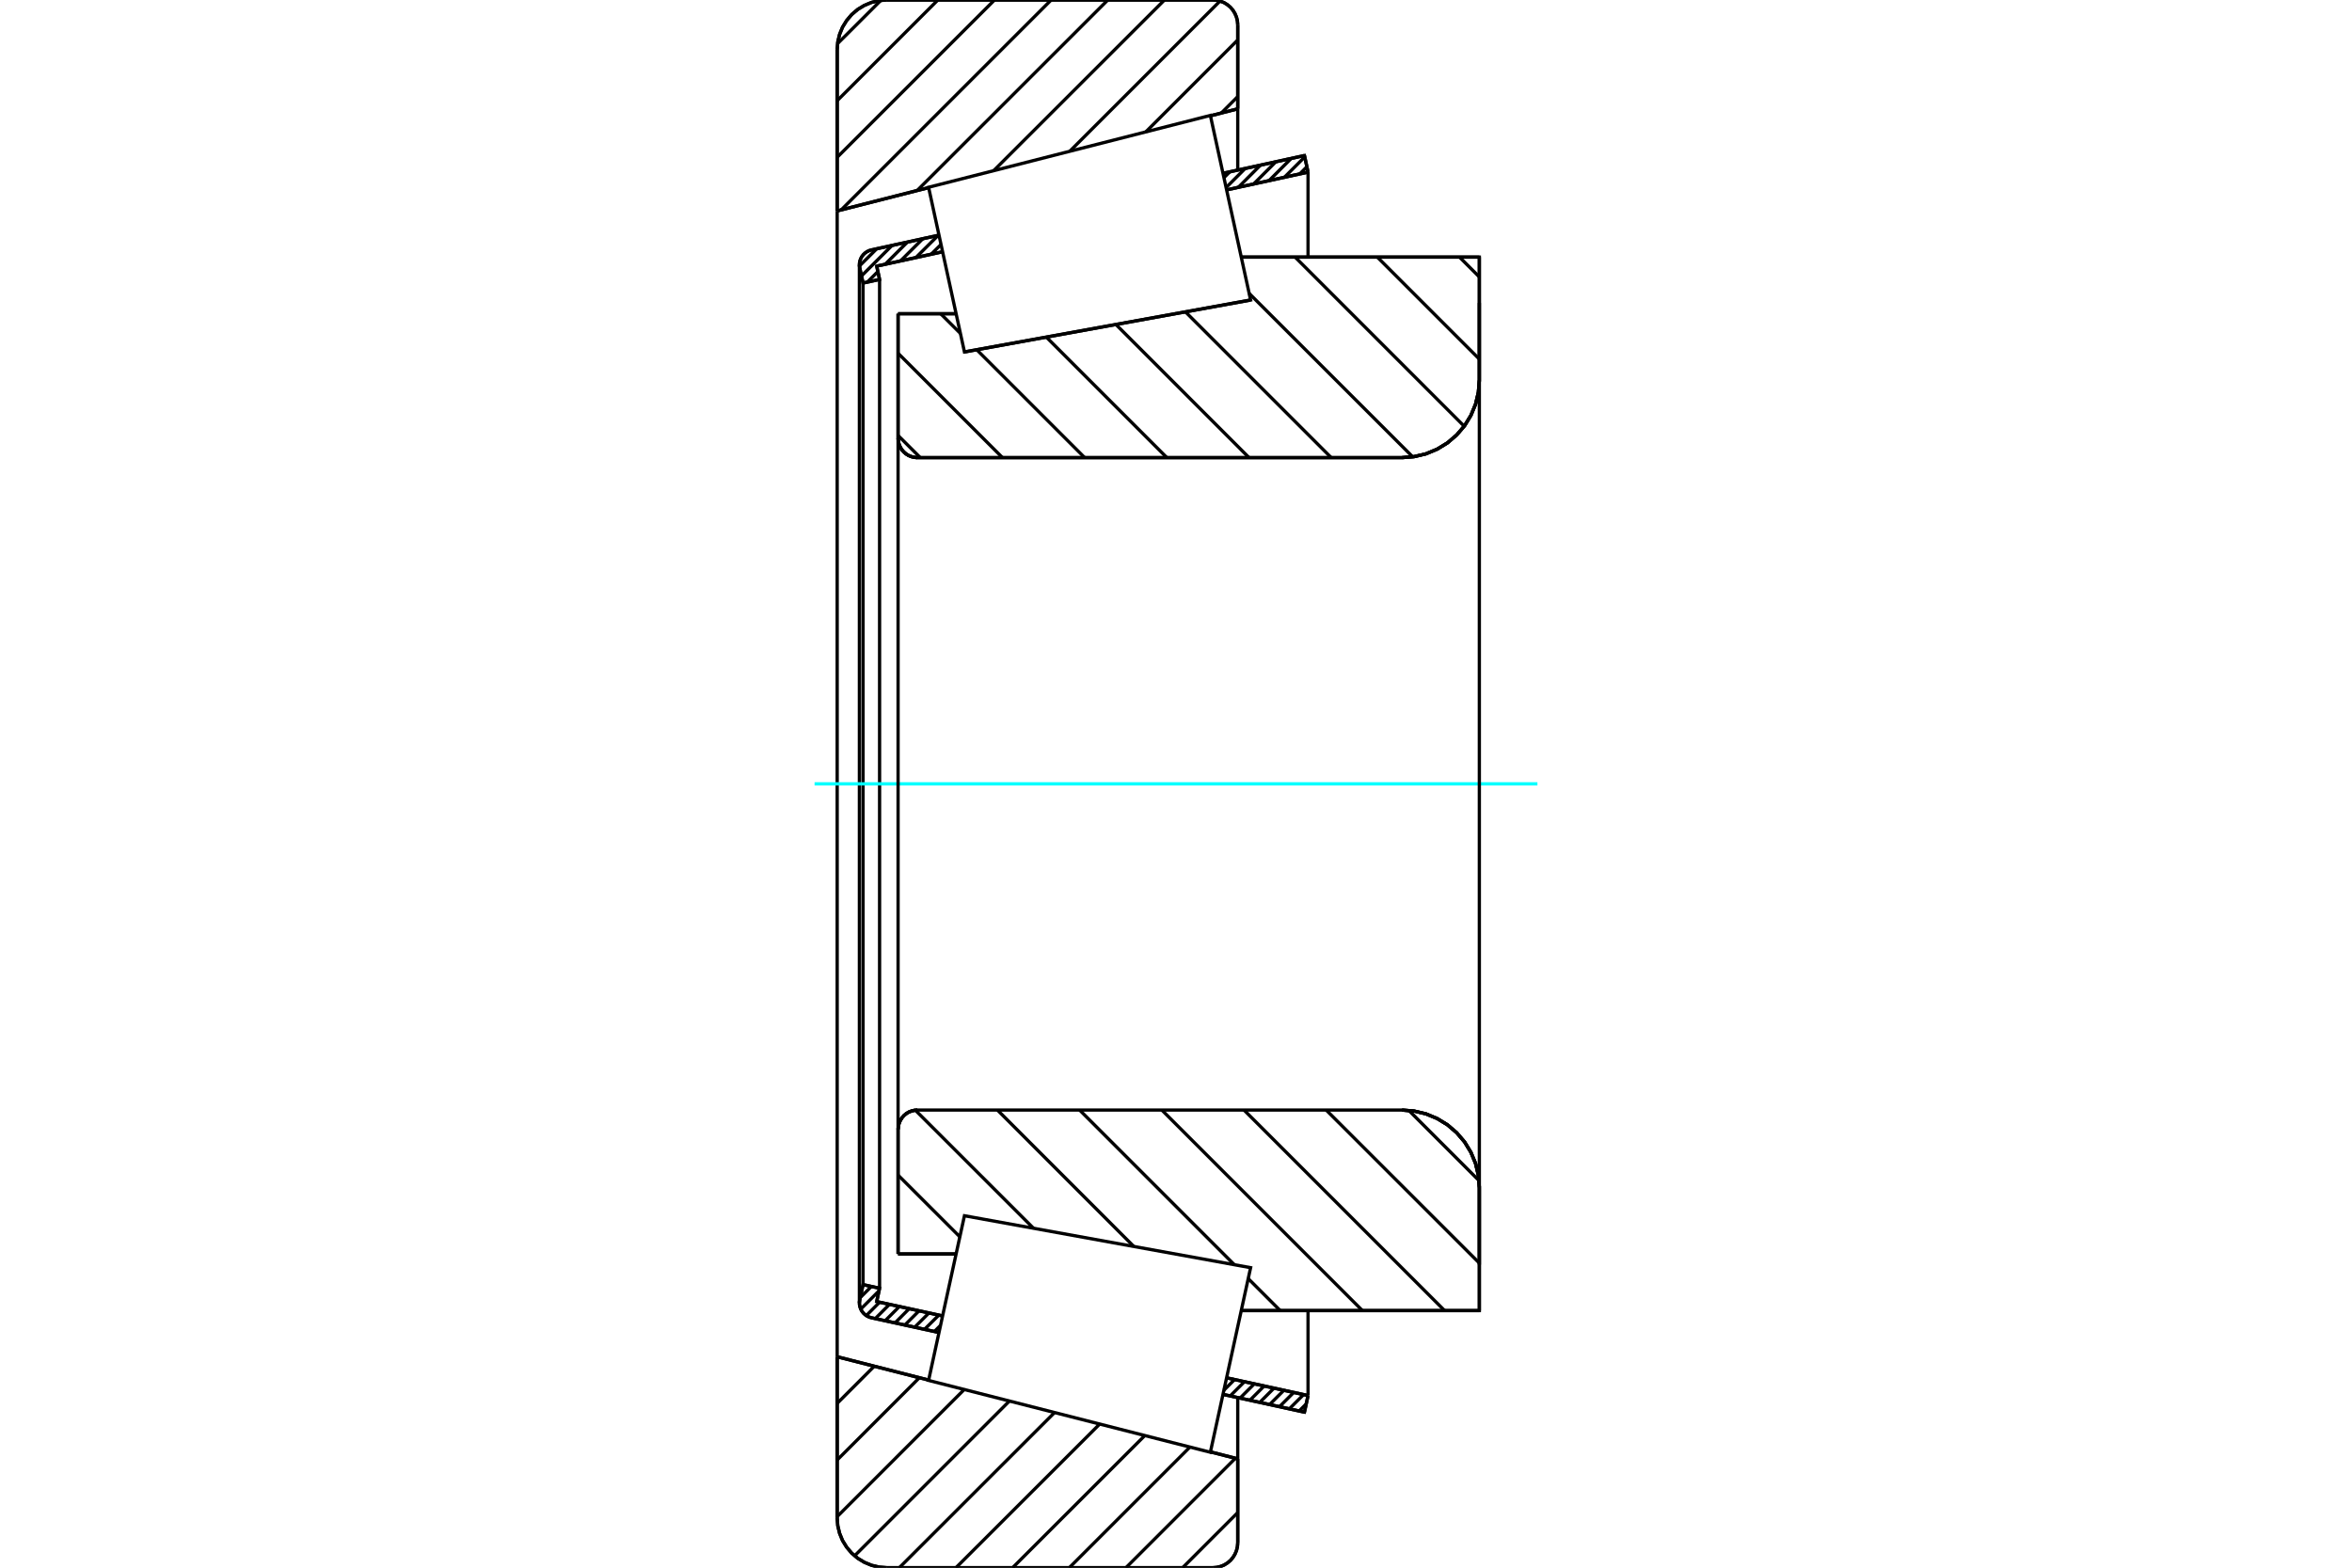 <?xml version="1.0" standalone="no"?>
<!DOCTYPE svg PUBLIC "-//W3C//DTD SVG 1.1//EN"
	"http://www.w3.org/Graphics/SVG/1.1/DTD/svg11.dtd">
<svg xmlns="http://www.w3.org/2000/svg" height="100%" width="100%" viewBox="0 0 36000 24000">
	<rect x="-1800" y="-1200" width="39600" height="26400" style="fill:#FFF"/>
	<g style="fill:none; fill-rule:evenodd" transform="matrix(1 0 0 1 0 0)">
		<g style="fill:none; stroke:#000; stroke-width:50; shape-rendering:geometricPrecision">
			<line x1="14762" y1="5388" x2="19142" y2="4593"/>
			<line x1="13746" y1="4803" x2="14635" y2="4803"/>
			<line x1="13746" y1="6710" x2="13746" y2="4803"/>
			<polyline points="13746,6710 13750,6756 13761,6801 13779,6844 13803,6884 13833,6919 13868,6949 13908,6974 13951,6991 13996,7002 14042,7006"/>
			<line x1="21459" y1="7006" x2="14042" y2="7006"/>
			<polyline points="21459,7006 21644,6991 21825,6948 21996,6877 22155,6780 22296,6659 22417,6518 22514,6359 22585,6188 22628,6007 22643,5822"/>
			<line x1="22643" y1="3936" x2="22643" y2="5822"/>
			<line x1="22643" y1="3936" x2="18998" y2="3936"/>
			<line x1="22643" y1="20064" x2="18998" y2="20064"/>
			<line x1="22643" y1="18178" x2="22643" y2="20064"/>
			<polyline points="22643,18178 22628,17993 22585,17812 22514,17641 22417,17482 22296,17341 22155,17220 21996,17123 21825,17052 21644,17009 21459,16994"/>
			<polyline points="14042,16994 13996,16998 13951,17009 13908,17026 13868,17051 13833,17081 13803,17116 13779,17156 13761,17199 13750,17244 13746,17290"/>
			<line x1="13746" y1="19197" x2="13746" y2="17290"/>
			<line x1="14635" y1="19197" x2="13746" y2="19197"/>
			<line x1="18998" y1="4619" x2="18998" y2="4619"/>
			<line x1="18998" y1="19381" x2="18998" y2="19381"/>
			<polyline points="13746,6710 13750,6756 13761,6801 13779,6844 13803,6884 13833,6919 13868,6949 13908,6974 13951,6991 13996,7002 14042,7006"/>
			<polyline points="14042,16994 13996,16998 13951,17009 13908,17026 13868,17051 13833,17081 13803,17116 13779,17156 13761,17199 13750,17244 13746,17290"/>
			<polyline points="21459,7006 21644,6991 21825,6948 21996,6877 22155,6780 22296,6659 22417,6518 22514,6359 22585,6188 22628,6007 22643,5822"/>
			<polyline points="22643,18178 22628,17993 22585,17812 22514,17641 22417,17482 22296,17341 22155,17220 21996,17123 21825,17052 21644,17009 21459,16994"/>
			<line x1="14373" y1="20400" x2="13338" y2="20174"/>
			<line x1="19966" y1="21619" x2="18719" y2="21347"/>
			<line x1="20021" y1="21365" x2="19966" y2="21619"/>
			<line x1="18774" y1="21093" x2="20021" y2="21365"/>
			<line x1="13419" y1="19926" x2="14428" y2="20146"/>
			<line x1="13463" y1="19722" x2="13419" y2="19926"/>
			<line x1="13210" y1="19667" x2="13463" y2="19722"/>
			<line x1="13160" y1="19896" x2="13210" y2="19667"/>
			<polyline points="13160,19896 13156,19920 13154,19945 13157,19981 13165,20015 13178,20048 13196,20078 13218,20106 13244,20129 13273,20149 13305,20164 13338,20174"/>
			<line x1="18719" y1="2653" x2="19966" y2="2381"/>
			<line x1="13338" y1="3826" x2="14373" y2="3600"/>
			<polyline points="13338,3826 13305,3836 13273,3851 13244,3871 13218,3894 13196,3922 13178,3952 13165,3985 13157,4019 13154,4055 13156,4080 13160,4104"/>
			<line x1="13210" y1="4333" x2="13160" y2="4104"/>
			<line x1="13463" y1="4278" x2="13210" y2="4333"/>
			<line x1="13419" y1="4074" x2="13463" y2="4278"/>
			<line x1="14428" y1="3854" x2="13419" y2="4074"/>
			<line x1="20021" y1="2635" x2="18774" y2="2907"/>
			<line x1="19966" y1="2381" x2="20021" y2="2635"/>
			<line x1="13210" y1="4333" x2="13210" y2="19667"/>
			<line x1="13463" y1="4278" x2="13463" y2="19722"/>
			<line x1="20021" y1="20064" x2="20021" y2="21365"/>
			<line x1="20021" y1="2635" x2="20021" y2="3936"/>
			<line x1="13154" y1="4055" x2="13154" y2="19945"/>
			<polyline points="18564,24000 18624,23995 18682,23981 18737,23959 18788,23927 18833,23889 18872,23843 18903,23792 18926,23737 18940,23679 18945,23619"/>
			<line x1="18945" y1="22334" x2="18945" y2="23619"/>
			<line x1="18527" y1="22227" x2="18945" y2="22334"/>
			<line x1="12814" y1="20771" x2="14214" y2="21128"/>
			<line x1="12814" y1="23239" x2="12814" y2="20771"/>
			<polyline points="12814,23239 12823,23358 12851,23474 12896,23584 12959,23686 13036,23777 13127,23855 13229,23917 13339,23963 13456,23991 13575,24000"/>
			<line x1="18564" y1="24000" x2="13575" y2="24000"/>
			<polyline points="18945,381 18940,321 18926,263 18903,208 18872,157 18833,111 18788,73 18737,41 18682,19 18624,5 18564,0"/>
			<line x1="13575" y1="0" x2="18564" y2="0"/>
			<polyline points="13575,0 13456,9 13339,37 13229,83 13127,145 13036,223 12959,314 12896,416 12851,526 12823,642 12814,761"/>
			<line x1="12814" y1="3229" x2="12814" y2="761"/>
			<line x1="14214" y1="2872" x2="12814" y2="3229"/>
			<line x1="18945" y1="1666" x2="18527" y2="1773"/>
			<line x1="18945" y1="381" x2="18945" y2="1666"/>
			<line x1="18945" y1="21396" x2="18945" y2="22334"/>
			<line x1="18945" y1="1666" x2="18945" y2="2604"/>
			<line x1="12814" y1="3229" x2="12814" y2="20771"/>
			<line x1="22339" y1="3936" x2="22643" y2="4240"/>
			<line x1="21081" y1="3936" x2="22643" y2="5498"/>
			<line x1="19823" y1="3936" x2="22411" y2="6525"/>
			<line x1="19119" y1="4491" x2="21623" y2="6994"/>
			<line x1="18144" y1="4774" x2="20376" y2="7006"/>
			<line x1="17080" y1="4967" x2="19118" y2="7006"/>
			<line x1="16015" y1="5161" x2="17860" y2="7006"/>
			<line x1="14398" y1="4803" x2="14700" y2="5104"/>
			<line x1="14950" y1="5354" x2="16602" y2="7006"/>
			<line x1="13746" y1="5408" x2="15344" y2="7006"/>
			<line x1="13746" y1="6667" x2="14086" y2="7006"/>
			<line x1="21563" y1="16999" x2="22638" y2="18074"/>
			<line x1="20299" y1="16994" x2="22643" y2="19337"/>
			<line x1="19041" y1="16994" x2="22111" y2="20064"/>
			<line x1="17783" y1="16994" x2="20853" y2="20064"/>
			<line x1="16525" y1="16994" x2="18893" y2="19362"/>
			<line x1="19105" y1="19574" x2="19595" y2="20064"/>
			<line x1="15267" y1="16994" x2="17355" y2="19083"/>
			<line x1="14010" y1="16996" x2="15818" y2="18803"/>
			<line x1="13746" y1="17990" x2="14692" y2="18935"/>
			<polyline points="13746,4803 13746,6710 13750,6756 13761,6801 13779,6844 13803,6884 13833,6919 13868,6949 13908,6974 13951,6991 13996,7002 14042,7006 21459,7006 21644,6991 21825,6948 21996,6877 22155,6780 22296,6659 22417,6518 22514,6359 22585,6188 22628,6007 22643,5822 22643,3936 18998,3936"/>
			<line x1="14635" y1="4803" x2="13746" y2="4803"/>
			<line x1="13746" y1="19197" x2="14635" y2="19197"/>
			<polyline points="18998,20064 22643,20064 22643,18178 22628,17993 22585,17812 22514,17641 22417,17482 22296,17341 22155,17220 21996,17123 21825,17052 21644,17009 21459,16994 14042,16994 13996,16998 13951,17009 13908,17026 13868,17051 13833,17081 13803,17116 13779,17156 13761,17199 13750,17244 13746,17290 13746,19197"/>
		</g>
		<g style="fill:none; stroke:#0FF; stroke-width:50; shape-rendering:geometricPrecision">
			<line x1="12468" y1="12000" x2="23532" y2="12000"/>
		</g>
		<g style="fill:none; stroke:#000; stroke-width:50; shape-rendering:geometricPrecision">
			<line x1="18945" y1="23156" x2="18101" y2="24000"/>
			<line x1="18909" y1="22325" x2="17234" y2="24000"/>
			<line x1="18214" y1="22153" x2="16367" y2="24000"/>
			<line x1="17523" y1="21977" x2="15499" y2="24000"/>
			<line x1="16832" y1="21801" x2="14632" y2="24000"/>
			<line x1="16141" y1="21625" x2="13765" y2="24000"/>
			<line x1="15450" y1="21449" x2="13081" y2="23818"/>
			<line x1="14759" y1="21272" x2="12814" y2="23218"/>
			<line x1="14072" y1="21092" x2="12814" y2="22351"/>
			<line x1="13381" y1="20916" x2="12814" y2="21484"/>
			<line x1="18945" y1="1479" x2="18694" y2="1730"/>
			<line x1="18945" y1="612" x2="17538" y2="2019"/>
			<line x1="18674" y1="16" x2="16374" y2="2316"/>
			<line x1="17823" y1="0" x2="15210" y2="2612"/>
			<line x1="16956" y1="0" x2="14039" y2="2916"/>
			<line x1="16089" y1="0" x2="12876" y2="3213"/>
			<line x1="15222" y1="0" x2="12814" y2="2408"/>
			<line x1="14355" y1="0" x2="12814" y2="1541"/>
			<line x1="13482" y1="6" x2="12819" y2="668"/>
			<line x1="12814" y1="3229" x2="12814" y2="761"/>
			<polyline points="13575,0 13456,9 13339,37 13229,83 13127,145 13036,223 12959,314 12896,416 12851,526 12823,642 12814,761"/>
			<line x1="13575" y1="0" x2="18564" y2="0"/>
			<polyline points="18945,381 18940,321 18926,263 18903,208 18872,157 18833,111 18788,73 18737,41 18682,19 18624,5 18564,0"/>
			<line x1="18945" y1="381" x2="18945" y2="1666"/>
			<line x1="14214" y1="2872" x2="12814" y2="3229"/>
			<line x1="18945" y1="1666" x2="18527" y2="1773"/>
			<line x1="18527" y1="22227" x2="18945" y2="22334"/>
			<line x1="12814" y1="20771" x2="14214" y2="21128"/>
			<line x1="18945" y1="22334" x2="18945" y2="23619"/>
			<polyline points="18564,24000 18624,23995 18682,23981 18737,23959 18788,23927 18833,23889 18872,23843 18903,23792 18926,23737 18940,23679 18945,23619"/>
			<line x1="18564" y1="24000" x2="13575" y2="24000"/>
			<polyline points="12814,23239 12823,23358 12851,23474 12896,23584 12959,23686 13036,23777 13127,23855 13229,23917 13339,23963 13456,23991 13575,24000"/>
			<line x1="12814" y1="23239" x2="12814" y2="20771"/>
			<line x1="19993" y1="21493" x2="19885" y2="21601"/>
			<line x1="19953" y1="21350" x2="19734" y2="21569"/>
			<line x1="19802" y1="21317" x2="19583" y2="21536"/>
			<line x1="19651" y1="21284" x2="19432" y2="21503"/>
			<line x1="19500" y1="21251" x2="19282" y2="21470"/>
			<line x1="19349" y1="21219" x2="19131" y2="21437"/>
			<line x1="19198" y1="21186" x2="18980" y2="21404"/>
			<line x1="19047" y1="21153" x2="18829" y2="21371"/>
			<line x1="18896" y1="21120" x2="18732" y2="21284"/>
			<line x1="14396" y1="20290" x2="14302" y2="20384"/>
			<line x1="14370" y1="20133" x2="14151" y2="20351"/>
			<line x1="14219" y1="20100" x2="14001" y2="20318"/>
			<line x1="14068" y1="20067" x2="13850" y2="20285"/>
			<line x1="13917" y1="20034" x2="13699" y2="20253"/>
			<line x1="13766" y1="20001" x2="13548" y2="20220"/>
			<line x1="13615" y1="19968" x2="13397" y2="20187"/>
			<line x1="13464" y1="19935" x2="13259" y2="20141"/>
			<line x1="13455" y1="19761" x2="13175" y2="20041"/>
			<line x1="13337" y1="19695" x2="13166" y2="19866"/>
			<line x1="20003" y1="2553" x2="19894" y2="2663"/>
			<line x1="19970" y1="2403" x2="19659" y2="2714"/>
			<line x1="19764" y1="2425" x2="19424" y2="2765"/>
			<line x1="19529" y1="2476" x2="19189" y2="2816"/>
			<line x1="19294" y1="2527" x2="18954" y2="2868"/>
			<line x1="19059" y1="2579" x2="18766" y2="2872"/>
			<line x1="18824" y1="2630" x2="18733" y2="2721"/>
			<line x1="14404" y1="3742" x2="14253" y2="3892"/>
			<line x1="14359" y1="3604" x2="14018" y2="3944"/>
			<line x1="14124" y1="3655" x2="13783" y2="3995"/>
			<line x1="13889" y1="3706" x2="13548" y2="4046"/>
			<line x1="13437" y1="4157" x2="13276" y2="4318"/>
			<line x1="13654" y1="3757" x2="13186" y2="4225"/>
			<line x1="13419" y1="3809" x2="13155" y2="4072"/>
			<polyline points="20021,2635 19966,2381 18719,2653"/>
			<polyline points="14373,3600 13338,3826 13303,3837 13270,3853 13240,3874 13214,3899 13191,3928 13174,3961 13162,3995 13155,4031 13155,4068 13160,4104 13210,4333 13463,4278 13419,4074 14428,3854"/>
			<line x1="18774" y1="2907" x2="20021" y2="2635"/>
			<line x1="20021" y1="21365" x2="18774" y2="21093"/>
			<polyline points="14428,20146 13419,19926 13463,19722 13210,19667 13160,19896 13155,19932 13155,19969 13162,20005 13174,20039 13191,20072 13214,20101 13240,20126 13270,20147 13303,20163 13338,20174 14373,20400"/>
			<polyline points="18719,21347 19966,21619 20021,21365"/>
			<polyline points="14487,19872 14762,18612 19142,19407 18834,20820 18526,22233 14213,21133 14487,19872"/>
			<polyline points="14487,4128 14213,2867 18526,1767 18834,3180 19142,4593 14762,5388 14487,4128"/>
			<line x1="22643" y1="19362" x2="22643" y2="4638"/>
			<line x1="13746" y1="17290" x2="13746" y2="6710"/>
		</g>
	</g>
</svg>
